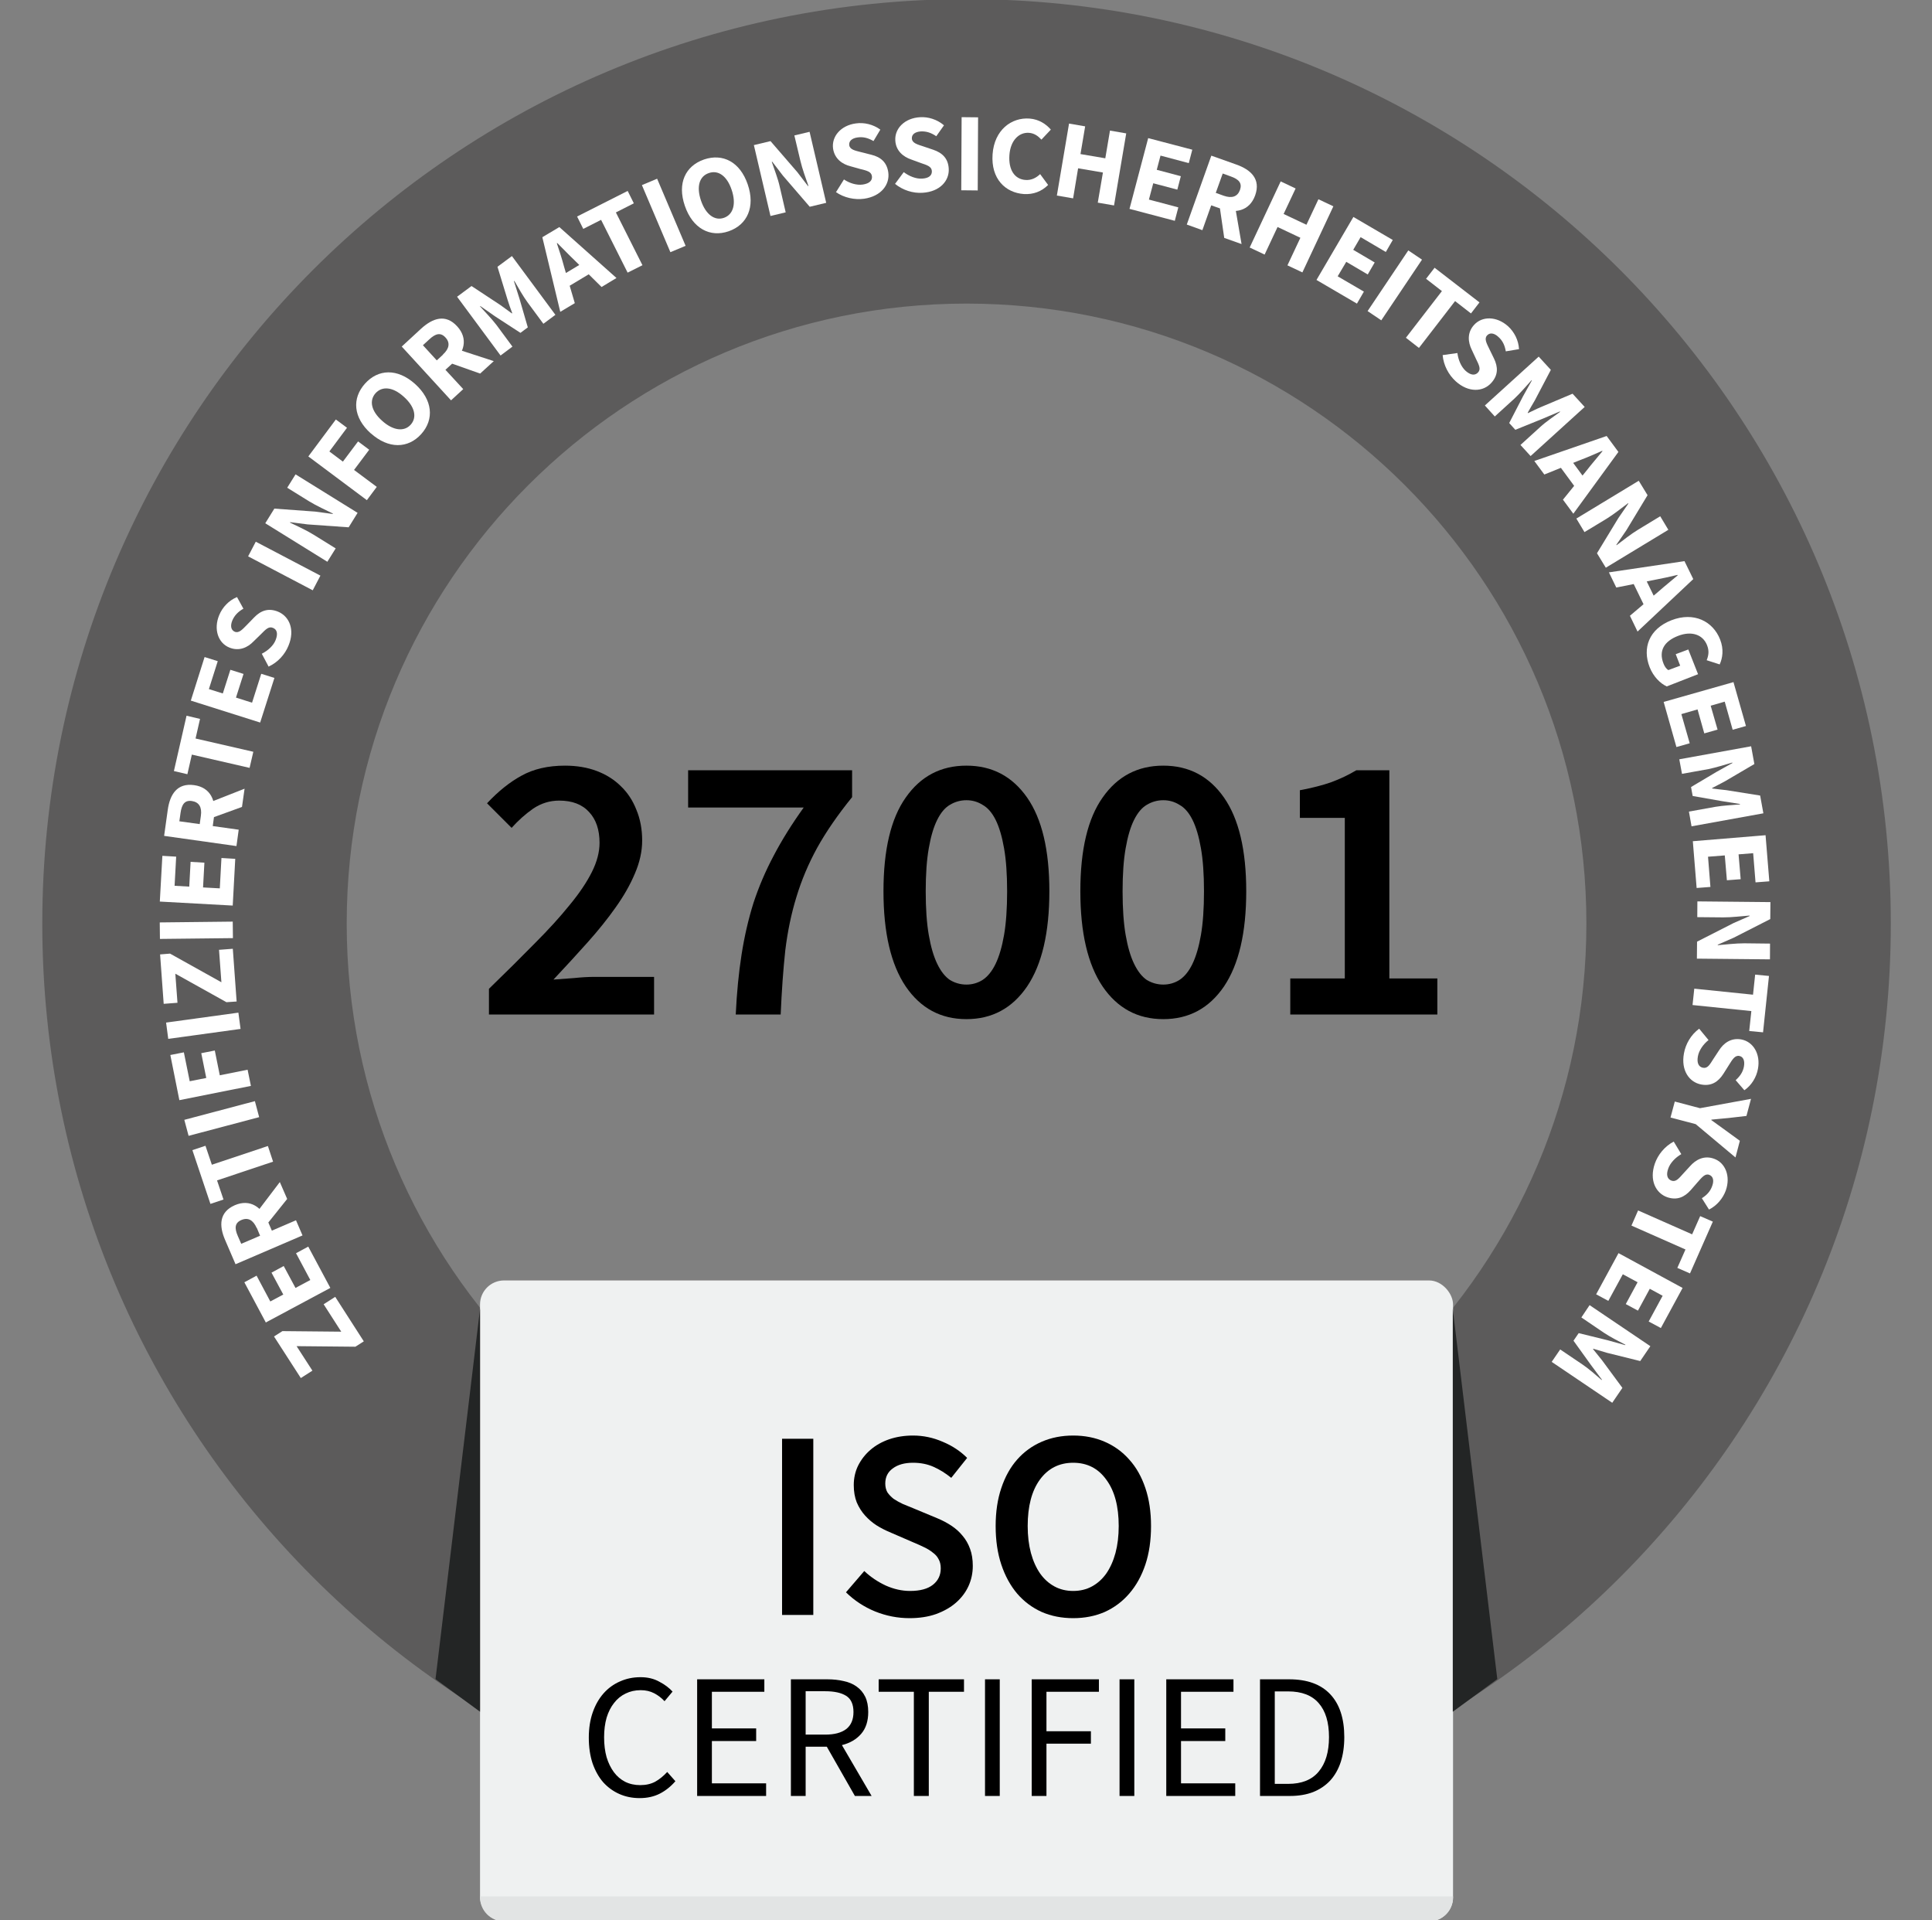 <svg width="161" height="160" viewBox="0 0 161 160" fill="none" xmlns="http://www.w3.org/2000/svg">
<rect x="0" y="0" width="161" height="160" fill="#808080" stroke="none"/>
<g clip-path="url(#clip0_1621_204682)">
<path d="M157.567 76.948C157.567 119.486 123.083 153.97 80.545 153.97C38.008 153.97 3.524 119.486 3.524 76.948C3.524 34.41 38.008 -0.073 80.545 -0.073C123.083 -0.073 157.567 34.41 157.567 76.948ZM28.892 76.948C28.892 105.476 52.018 128.602 80.545 128.602C109.073 128.602 132.199 105.476 132.199 76.948C132.199 48.421 109.073 25.295 80.545 25.295C52.018 25.295 28.892 48.421 28.892 76.948Z" fill="#5C5B5B"/>
<path d="M29.616 112.205L24.715 112.158L26.034 114.199L25.068 114.816L22.834 111.352L23.535 110.905L28.436 110.952L26.97 108.667L27.935 108.05L30.317 111.758L29.616 112.205Z" fill="white"/>
<path d="M22.163 110.207L20.363 106.837L21.381 106.285L22.526 108.434L23.607 107.859L22.625 106.034L23.643 105.482L24.625 107.308L25.859 106.647L24.669 104.415L25.687 103.864L27.528 107.305L22.167 110.177L22.163 110.207Z" fill="white"/>
<path d="M19.628 105.332L18.763 103.321C18.247 102.133 18.249 100.993 19.57 100.414C20.858 99.861 21.83 100.594 22.332 101.787L22.655 102.535L24.666 101.67L25.21 102.933L19.628 105.332ZM21.389 102.311C21.1 101.65 20.669 101.412 20.116 101.648C19.564 101.883 19.529 102.323 19.818 102.983L20.103 103.631L21.674 102.959L21.402 102.306L21.389 102.311ZM22.114 102.154L20.934 101.627L23.319 98.486L23.931 99.894L22.126 102.149L22.114 102.154Z" fill="white"/>
<path d="M18.091 98.361L18.625 99.941L17.536 100.305L16.033 95.827L17.122 95.463L17.655 97.043L22.325 95.482L22.756 96.787L18.086 98.348L18.091 98.361Z" fill="white"/>
<path d="M15.716 94.635L15.36 93.302L21.241 91.744L21.597 93.078L15.716 94.635Z" fill="white"/>
<path d="M14.947 91.663L14.195 87.9L15.322 87.678L15.81 90.087L17.189 89.814L16.772 87.749L17.9 87.527L18.316 89.592L20.633 89.125L20.909 90.474L14.947 91.663Z" fill="white"/>
<path d="M14.02 86.556L13.841 85.199L19.866 84.371L20.046 85.727L14.02 86.556Z" fill="white"/>
<path d="M18.89 83.511L14.61 81.125L14.79 83.549L13.641 83.637L13.341 79.52L14.17 79.453L18.45 81.839L18.252 79.137L19.401 79.049L19.719 83.443L18.885 83.499L18.89 83.511Z" fill="white"/>
<path d="M13.328 78.229L13.313 76.854L19.395 76.787L19.411 78.162L13.328 78.229Z" fill="white"/>
<path d="M13.318 75.116L13.531 71.306L14.681 71.374L14.549 73.801L15.771 73.871L15.883 71.808L17.033 71.876L16.921 73.939L18.317 74.016L18.454 71.487L19.604 71.556L19.394 75.45L13.318 75.116Z" fill="white"/>
<path d="M13.677 69.643L13.979 67.48C14.157 66.203 14.754 65.211 16.184 65.417C17.567 65.612 18.017 66.739 17.839 68.016L17.729 68.826L19.892 69.128L19.705 70.493L13.677 69.643ZM16.74 67.971C16.841 67.25 16.585 66.833 15.995 66.74C15.393 66.652 15.144 67.016 15.044 67.737L14.946 68.428L16.642 68.662L16.74 67.971ZM17.445 68.22L16.706 67.158L20.381 65.713L20.165 67.232L17.445 68.22Z" fill="white"/>
<path d="M15.987 62.871L15.615 64.505L14.492 64.242L15.545 59.633L16.669 59.897L16.297 61.531L21.11 62.636L20.799 63.977L15.987 62.871Z" fill="white"/>
<path d="M15.901 58.375L17.049 54.743L18.146 55.087L17.407 57.414L18.568 57.777L19.197 55.805L20.294 56.15L19.665 58.122L21.005 58.546L21.771 56.139L22.868 56.483L21.68 60.201L15.884 58.367L15.901 58.375Z" fill="white"/>
<path d="M22.396 55.563L21.816 54.469C22.33 54.206 22.788 53.793 22.969 53.327C23.182 52.791 23.081 52.445 22.747 52.313C22.391 52.162 22.14 52.441 21.737 52.848L21.121 53.448C20.649 53.938 19.94 54.288 19.118 53.955C18.18 53.579 17.78 52.433 18.265 51.255C18.533 50.6 19.061 50.032 19.751 49.746L20.284 50.714C19.85 50.962 19.549 51.26 19.358 51.701C19.179 52.138 19.243 52.498 19.564 52.635C19.915 52.774 20.183 52.461 20.586 52.053L21.172 51.45C21.725 50.873 22.362 50.635 23.167 50.961C24.109 51.349 24.597 52.462 24.041 53.794C23.747 54.531 23.142 55.198 22.374 55.542L22.396 55.563Z" fill="white"/>
<path d="M20.676 46.354L21.315 45.133L26.701 47.96L26.061 49.182L20.676 46.354Z" fill="white"/>
<path d="M22.116 43.581L22.862 42.377L26.272 42.625L27.727 42.822L27.742 42.787C27.167 42.504 26.377 42.145 25.769 41.774L23.934 40.637L24.629 39.523L29.8 42.73L29.054 43.934L25.631 43.691L24.181 43.506L24.166 43.541C24.776 43.839 25.526 44.171 26.139 44.554L27.973 45.691L27.279 46.805L22.108 43.598L22.116 43.581Z" fill="white"/>
<path d="M25.694 38.029L27.988 34.95L28.916 35.642L27.447 37.615L28.575 38.461L29.839 36.778L30.767 37.471L29.503 39.154L31.398 40.566L30.572 41.672L25.694 38.029Z" fill="white"/>
<path d="M30.9 36.111C29.421 34.784 29.322 33.184 30.417 31.963C31.513 30.742 33.109 30.672 34.583 31.986C36.061 33.313 36.2 34.941 35.105 36.162C34.009 37.383 32.373 37.425 30.895 36.098L30.9 36.111ZM33.642 33.05C32.739 32.234 31.855 32.152 31.298 32.758C30.747 33.377 30.93 34.249 31.845 35.06C32.748 35.876 33.677 35.998 34.228 35.379C34.78 34.76 34.558 33.861 33.642 33.05Z" fill="white"/>
<path d="M33.487 28.866L35.096 27.381C36.053 26.511 37.132 26.122 38.103 27.197C39.043 28.227 38.68 29.388 37.724 30.258L37.119 30.811L38.603 32.42L37.586 33.356L33.475 28.87L33.487 28.866ZM36.913 29.536C37.444 29.052 37.527 28.551 37.123 28.119C36.715 27.673 36.288 27.79 35.762 28.286L35.243 28.764L36.399 30.027L36.917 29.548L36.913 29.536ZM37.302 30.159L37.403 28.868L41.148 30.088L40.012 31.125L37.29 30.163L37.302 30.159Z" fill="white"/>
<path d="M38.09 24.724L39.294 23.832L41.693 25.413C42 25.626 42.321 25.876 42.651 26.109L42.688 26.095C42.548 25.72 42.403 25.333 42.297 24.974L41.456 22.227L42.66 21.335L46.284 26.231L45.281 26.976L43.955 25.18C43.604 24.699 43.158 23.925 42.866 23.409L42.828 23.423L43.29 24.887L43.984 27.276L43.371 27.733L41.285 26.377L40.034 25.506L39.996 25.52C40.405 25.966 41.014 26.606 41.377 27.083L42.704 28.879L41.713 29.62L38.09 24.724Z" fill="white"/>
<path d="M45.203 19.759L46.612 18.919L51.373 23.162L50.13 23.912L47.872 21.68C47.409 21.241 46.913 20.715 46.441 20.25L46.403 20.265C46.612 20.898 46.839 21.582 47.001 22.205L47.9 25.258L46.689 25.981L45.2 19.789L45.203 19.759ZM46.474 23.157L48.985 21.649L49.541 22.565L47.03 24.074L46.474 23.157Z" fill="white"/>
<path d="M50.101 18.313L48.605 19.071L48.091 18.039L52.306 15.908L52.82 16.94L51.324 17.699L53.538 22.097L52.302 22.715L50.084 18.305L50.101 18.313Z" fill="white"/>
<path d="M53.492 15.422L54.76 14.891L57.134 20.482L55.866 21.012L53.492 15.422Z" fill="white"/>
<path d="M57.069 17.146C56.423 15.266 57.122 13.823 58.673 13.286C60.228 12.762 61.663 13.478 62.309 15.358C62.955 17.238 62.274 18.731 60.724 19.268C59.173 19.805 57.719 19.039 57.074 17.159L57.069 17.146ZM60.971 15.816C60.579 14.652 59.847 14.143 59.068 14.42C58.284 14.684 58.02 15.538 58.412 16.701C58.804 17.864 59.554 18.424 60.333 18.147C61.112 17.87 61.363 16.979 60.971 15.816Z" fill="white"/>
<path d="M62.837 12.086L64.209 11.758L66.442 14.34L67.332 15.502L67.369 15.488C67.158 14.884 66.854 14.072 66.694 13.377L66.197 11.285L67.465 10.982L68.85 16.899L67.478 17.227L65.241 14.632L64.351 13.47L64.314 13.484C64.522 14.118 64.837 14.883 64.984 15.583L65.474 17.692L64.206 17.995L62.82 12.078L62.837 12.086Z" fill="white"/>
<path d="M69.678 15.992L70.329 14.952C70.804 15.272 71.397 15.449 71.897 15.376C72.463 15.293 72.707 15.031 72.661 14.678C72.605 14.3 72.248 14.22 71.698 14.084L70.871 13.852C70.211 13.686 69.55 13.25 69.421 12.372C69.288 11.368 70.07 10.45 71.317 10.283C72.005 10.182 72.772 10.365 73.361 10.8L72.792 11.753C72.357 11.503 71.956 11.382 71.469 11.45C70.994 11.514 70.728 11.755 70.77 12.096C70.821 12.461 71.238 12.547 71.787 12.684L72.605 12.891C73.388 13.082 73.906 13.515 74.025 14.367C74.159 15.371 73.443 16.35 72.011 16.558C71.226 16.666 70.346 16.483 69.653 16.002L69.678 15.992Z" fill="white"/>
<path d="M74.583 15.326L75.312 14.342C75.767 14.684 76.337 14.913 76.838 14.882C77.41 14.853 77.676 14.612 77.655 14.249C77.629 13.875 77.274 13.765 76.736 13.582L75.928 13.286C75.291 13.069 74.653 12.581 74.609 11.7C74.548 10.698 75.394 9.841 76.662 9.766C77.357 9.72 78.099 9.954 78.665 10.441L78.023 11.35C77.603 11.065 77.21 10.928 76.734 10.949C76.263 10.983 75.971 11.191 75.987 11.541C76.013 11.916 76.41 12.024 76.961 12.203L77.76 12.473C78.524 12.729 79.014 13.2 79.061 14.051C79.123 15.053 78.329 15.976 76.88 16.062C76.089 16.116 75.235 15.851 74.579 15.314L74.583 15.326Z" fill="white"/>
<path d="M80.135 9.762L81.507 9.776L81.477 15.867L80.105 15.853L80.135 9.762Z" fill="white"/>
<path d="M82.715 12.855C82.857 10.837 84.279 9.765 85.802 9.879C86.594 9.939 87.191 10.356 87.57 10.799L86.785 11.633C86.5 11.326 86.188 11.101 85.748 11.067C84.915 11.008 84.205 11.7 84.118 12.915C84.028 14.159 84.558 14.928 85.45 14.993C85.95 15.035 86.364 14.809 86.678 14.506L87.343 15.411C86.793 15.958 86.106 16.215 85.32 16.167C83.784 16.058 82.569 14.903 82.715 12.855Z" fill="white"/>
<path d="M89.075 10.294L90.43 10.528L90.04 12.837L92.108 13.189L92.498 10.88L93.852 11.114L92.836 17.117L91.481 16.883L91.91 14.374L89.842 14.022L89.426 16.527L88.072 16.293L89.088 10.289L89.075 10.294Z" fill="white"/>
<path d="M95.664 11.503L99.358 12.472L99.065 13.592L96.709 12.964L96.397 14.148L98.403 14.68L98.11 15.8L96.104 15.269L95.743 16.628L98.193 17.278L97.9 18.398L94.125 17.403L95.681 11.511L95.664 11.503Z" fill="white"/>
<path d="M100.954 12.972L103.023 13.708C104.236 14.137 105.083 14.917 104.596 16.28C104.12 17.597 102.921 17.818 101.703 17.376L100.934 17.108L100.198 19.177L98.898 18.709L100.941 12.977L100.954 12.972ZM101.599 16.945L102.792 16.442L103.464 20.334L102.019 19.821L101.603 16.958L101.599 16.945ZM101.973 16.307C102.661 16.548 103.127 16.388 103.331 15.828C103.53 15.255 103.24 14.937 102.552 14.695L101.893 14.457L101.314 16.069L101.973 16.307Z" fill="white"/>
<path d="M106.723 15.114L107.968 15.703L106.968 17.828L108.87 18.726L109.869 16.601L111.114 17.189L108.532 22.696L107.287 22.108L108.365 19.811L106.463 18.913L105.385 21.21L104.14 20.622L106.723 15.114Z" fill="white"/>
<path d="M112.767 18.067L116.065 19.994L115.485 20.994L113.385 19.758L112.769 20.814L114.558 21.868L113.978 22.867L112.189 21.814L111.473 23.021L113.658 24.297L113.078 25.297L109.707 23.325L112.784 18.074L112.767 18.067Z" fill="white"/>
<path d="M117.358 20.863L118.5 21.633L115.107 26.688L113.966 25.919L117.358 20.863Z" fill="white"/>
<path d="M120.163 24.256L118.839 23.228L119.549 22.308L123.29 25.195L122.581 26.115L121.257 25.086L118.245 28.988L117.159 28.141L120.171 24.239L120.163 24.256Z" fill="white"/>
<path d="M120.233 29.584L121.45 29.414C121.522 29.985 121.761 30.55 122.132 30.896C122.56 31.277 122.923 31.298 123.167 31.036C123.431 30.752 123.251 30.421 123 29.902L122.638 29.126C122.338 28.512 122.242 27.723 122.839 27.072C123.512 26.322 124.728 26.338 125.67 27.181C126.189 27.657 126.548 28.348 126.583 29.09L125.484 29.273C125.398 28.778 125.224 28.387 124.862 28.067C124.513 27.742 124.152 27.692 123.921 27.949C123.67 28.228 123.877 28.592 124.128 29.111L124.492 29.857C124.847 30.579 124.859 31.258 124.274 31.903C123.601 32.653 122.38 32.739 121.303 31.761C120.718 31.225 120.297 30.443 120.22 29.589L120.233 29.584Z" fill="white"/>
<path d="M128.226 29.714L129.237 30.817L127.898 33.367C127.707 33.695 127.496 34.044 127.31 34.385L127.324 34.422C127.689 34.257 128.045 34.067 128.403 33.919L131.047 32.803L132.057 33.906L127.55 37.997L126.706 37.073L128.353 35.575C128.786 35.171 129.523 34.668 130.004 34.317L129.99 34.28L128.577 34.879L126.277 35.81L125.767 35.246L126.907 33.04L127.648 31.71L127.634 31.672C127.233 32.121 126.645 32.797 126.212 33.2L124.566 34.699L123.739 33.783L128.247 29.692L128.226 29.714Z" fill="white"/>
<path d="M133.887 36.326L134.867 37.654L131.111 42.802L130.246 41.631L132.254 39.157C132.637 38.658 133.128 38.105 133.536 37.596L133.522 37.559C132.911 37.83 132.238 38.124 131.651 38.343L128.694 39.535L127.86 38.408L133.887 36.326ZM130.628 37.929L132.363 40.284L131.503 40.919L129.769 38.563L130.628 37.929Z" fill="white"/>
<path d="M136.561 40.053L137.297 41.258L135.528 44.183L134.698 45.39L134.712 45.428C135.234 45.033 135.903 44.499 136.518 44.126L138.352 43.014L139.029 44.142L133.817 47.3L133.082 46.094L134.863 43.165L135.693 41.958L135.679 41.92C135.132 42.324 134.489 42.849 133.886 43.217L132.04 44.334L131.362 43.206L136.574 40.048L136.561 40.053Z" fill="white"/>
<path d="M140.381 46.769L141.106 48.249L136.461 52.619L135.827 51.304L138.259 49.242C138.729 48.824 139.312 48.364 139.807 47.937L139.793 47.9C139.153 48.053 138.429 48.21 137.817 48.325L134.691 48.952L134.076 47.688L140.389 46.751L140.381 46.769ZM136.889 47.747L138.174 50.384L137.212 50.858L135.927 48.22L136.889 47.747Z" fill="white"/>
<path d="M139.284 51.678C141.161 50.948 142.747 51.764 143.342 53.279C143.663 54.099 143.55 54.825 143.307 55.357L142.223 55.008C142.378 54.622 142.448 54.24 142.254 53.757C141.914 52.888 140.986 52.537 139.841 52.979C138.672 53.43 138.203 54.232 138.629 55.297C138.713 55.522 138.864 55.736 139.028 55.831L140.015 55.462L139.643 54.505L140.692 54.113L141.505 56.173L138.896 57.191C138.364 56.948 137.782 56.383 137.471 55.588C136.857 54.023 137.382 52.418 139.296 51.673L139.284 51.678Z" fill="white"/>
<path d="M144.453 56.822L145.496 60.489L144.389 60.803L143.727 58.46L142.557 58.797L143.131 60.79L142.024 61.104L141.463 59.107L140.114 59.497L140.809 61.928L139.702 62.242L138.638 58.483L144.482 56.825L144.453 56.822Z" fill="white"/>
<path d="M145.928 62.178L146.197 63.658L143.721 65.11C143.39 65.291 143.029 65.469 142.673 65.659L142.687 65.696C143.065 65.754 143.476 65.786 143.849 65.832L146.679 66.283L146.948 67.763L140.961 68.847L140.744 67.619L142.945 67.223C143.532 67.118 144.425 67.069 145.005 67.022L144.991 66.985L143.493 66.748L141.056 66.32L140.919 65.574L143.051 64.307L144.371 63.572L144.357 63.535C143.793 63.703 142.95 63.961 142.368 64.079L140.166 64.475L139.941 63.263L145.928 62.178Z" fill="white"/>
<path d="M147.133 69.63L147.443 73.429L146.294 73.517L146.097 71.085L144.881 71.183L145.056 73.253L143.908 73.341L143.732 71.271L142.335 71.38L142.535 73.897L141.386 73.985L141.069 70.088L147.132 69.588L147.133 69.63Z" fill="white"/>
<path d="M147.535 75.161L147.522 76.575L144.485 78.123L143.139 78.712L143.153 78.749C143.788 78.697 144.633 78.595 145.359 78.594L147.503 78.618L147.496 79.931L141.408 79.871L141.421 78.457L144.471 76.904L145.804 76.32L145.79 76.283C145.125 76.332 144.31 76.438 143.597 76.434L141.44 76.414L141.448 75.102L147.535 75.161Z" fill="white"/>
<path d="M146.086 82.864L146.263 81.203L147.415 81.314L146.921 86.011L145.769 85.901L145.946 84.24L141.045 83.737L141.19 82.373L146.091 82.876L146.086 82.864Z" fill="white"/>
<path d="M141.597 85.709L142.378 86.656C141.927 87.01 141.578 87.525 141.49 88.013C141.388 88.578 141.564 88.897 141.917 88.964C142.299 89.035 142.477 88.712 142.781 88.228L143.253 87.511C143.62 86.932 144.236 86.446 145.107 86.604C146.101 86.788 146.729 87.82 146.495 89.061C146.368 89.749 145.966 90.426 145.364 90.836L144.638 89.997C145.01 89.659 145.25 89.313 145.331 88.841C145.411 88.37 145.272 88.037 144.937 87.978C144.571 87.915 144.365 88.277 144.062 88.76L143.615 89.469C143.183 90.142 142.61 90.513 141.769 90.358C140.775 90.174 140.064 89.187 140.329 87.764C140.466 86.987 140.915 86.207 141.597 85.709Z" fill="white"/>
<path d="M141.666 92.332L145.917 91.554L145.538 92.977L144.05 93.149C143.566 93.187 143.117 93.242 142.621 93.285L142.605 93.319C143.012 93.608 143.385 93.882 143.775 94.163L144.988 95.048L144.624 96.437L141.309 93.661L139.209 93.108L139.566 91.778L141.666 92.332Z" fill="white"/>
<path d="M139.47 95.103L140.108 96.16C139.616 96.444 139.184 96.89 139.02 97.364C138.824 97.907 138.95 98.244 139.297 98.371C139.656 98.493 139.89 98.206 140.271 97.779L140.848 97.151C141.298 96.641 141.988 96.24 142.826 96.539C143.775 96.868 144.237 97.991 143.816 99.188C143.578 99.846 143.077 100.446 142.418 100.778L141.822 99.833C142.247 99.561 142.532 99.255 142.688 98.798C142.849 98.353 142.761 98.002 142.432 97.883C142.085 97.756 141.827 98.094 141.446 98.522L140.899 99.153C140.368 99.751 139.745 100.026 138.929 99.747C137.975 99.406 137.43 98.329 137.9 96.957C138.16 96.205 138.725 95.51 139.475 95.115L139.47 95.103Z" fill="white"/>
<path d="M141.003 102.86L141.682 101.324L142.737 101.784L140.833 106.098L139.778 105.638L140.457 104.103L135.954 102.113L136.508 100.852L141.011 102.842L141.003 102.86Z" fill="white"/>
<path d="M140.226 107.292L138.405 110.649L137.39 110.104L138.553 107.96L137.482 107.378L136.496 109.199L135.481 108.653L136.466 106.833L135.235 106.168L134.028 108.385L133.012 107.839L134.876 104.408L140.218 107.31L140.226 107.292Z" fill="white"/>
<path d="M137.531 112.158L136.685 113.4L133.892 112.707C133.525 112.602 133.137 112.477 132.77 112.372L132.754 112.406C132.997 112.714 133.258 113.029 133.496 113.325L135.2 115.635L134.354 116.876L129.307 113.467L130.016 112.433L131.863 113.679C132.356 114.007 133.031 114.595 133.476 114.984L133.491 114.949L132.578 113.725L131.125 111.705L131.558 111.073L133.973 111.666L135.435 112.073L135.45 112.039C134.921 111.767 134.13 111.365 133.633 111.024L131.781 109.766L132.466 108.741L137.514 112.15L137.531 112.158Z" fill="white"/>
<rect x="40.003" y="106.684" width="81.084" height="53.4" rx="2" fill="#EFF1F1"/>
<path d="M40.003 158.007H121.087V158.084C121.087 159.189 120.192 160.084 119.087 160.084H42.003C40.899 160.084 40.003 159.189 40.003 158.084V158.007Z" fill="#E2E4E4"/>
<path d="M107.523 84.528V81.52H112.067V68.144H108.323V65.84C109.347 65.648 110.222 65.424 110.947 65.168C111.694 64.89 112.387 64.56 113.027 64.176H115.779V81.52H119.779V84.528H107.523Z" fill="black"/>
<path d="M96.941 84.912C94.808 84.912 93.122 84.005 91.885 82.192C90.647 80.357 90.029 77.712 90.029 74.256C90.029 70.8 90.647 68.197 91.885 66.448C93.122 64.677 94.808 63.792 96.941 63.792C99.074 63.792 100.759 64.677 101.997 66.448C103.234 68.219 103.853 70.821 103.853 74.256C103.853 77.712 103.234 80.357 101.997 82.192C100.759 84.005 99.074 84.912 96.941 84.912ZM96.941 82.032C97.431 82.032 97.879 81.904 98.285 81.648C98.712 81.371 99.074 80.923 99.373 80.304C99.671 79.685 99.906 78.885 100.077 77.904C100.247 76.923 100.333 75.707 100.333 74.256C100.333 72.827 100.247 71.632 100.077 70.672C99.906 69.691 99.671 68.901 99.373 68.304C99.074 67.707 98.712 67.291 98.285 67.056C97.879 66.8 97.431 66.672 96.941 66.672C96.45 66.672 95.992 66.8 95.565 67.056C95.159 67.291 94.808 67.707 94.509 68.304C94.21 68.901 93.975 69.691 93.805 70.672C93.634 71.632 93.549 72.827 93.549 74.256C93.549 75.707 93.634 76.923 93.805 77.904C93.975 78.885 94.21 79.685 94.509 80.304C94.808 80.923 95.159 81.371 95.565 81.648C95.992 81.904 96.45 82.032 96.941 82.032Z" fill="black"/>
<path d="M80.535 84.912C78.401 84.912 76.716 84.005 75.479 82.192C74.241 80.357 73.623 77.712 73.623 74.256C73.623 70.8 74.241 68.197 75.479 66.448C76.716 64.677 78.401 63.792 80.535 63.792C82.668 63.792 84.353 64.677 85.591 66.448C86.828 68.219 87.447 70.821 87.447 74.256C87.447 77.712 86.828 80.357 85.591 82.192C84.353 84.005 82.668 84.912 80.535 84.912ZM80.535 82.032C81.025 82.032 81.473 81.904 81.879 81.648C82.305 81.371 82.668 80.923 82.967 80.304C83.265 79.685 83.5 78.885 83.671 77.904C83.841 76.923 83.927 75.707 83.927 74.256C83.927 72.827 83.841 71.632 83.671 70.672C83.5 69.691 83.265 68.901 82.967 68.304C82.668 67.707 82.305 67.291 81.879 67.056C81.473 66.8 81.025 66.672 80.535 66.672C80.044 66.672 79.585 66.8 79.159 67.056C78.753 67.291 78.401 67.707 78.103 68.304C77.804 68.901 77.569 69.691 77.399 70.672C77.228 71.632 77.143 72.827 77.143 74.256C77.143 75.707 77.228 76.923 77.399 77.904C77.569 78.885 77.804 79.685 78.103 80.304C78.401 80.923 78.753 81.371 79.159 81.648C79.585 81.904 80.044 82.032 80.535 82.032Z" fill="black"/>
<path d="M61.312 84.528C61.398 82.714 61.558 81.061 61.792 79.568C62.027 78.053 62.358 76.613 62.784 75.248C63.232 73.882 63.798 72.56 64.48 71.28C65.163 69.978 65.995 68.645 66.976 67.28H57.344V64.176H71.008V66.416C69.814 67.888 68.843 69.296 68.096 70.64C67.371 71.962 66.795 73.328 66.368 74.736C65.942 76.122 65.632 77.605 65.44 79.184C65.27 80.762 65.142 82.544 65.056 84.528H61.312Z" fill="black"/>
<path d="M40.746 84.528V82.384C42.154 81.019 43.423 79.76 44.554 78.608C45.706 77.456 46.677 76.389 47.466 75.408C48.277 74.427 48.895 73.509 49.322 72.656C49.749 71.803 49.962 70.992 49.962 70.224C49.962 69.136 49.674 68.283 49.098 67.664C48.522 67.024 47.69 66.704 46.602 66.704C45.813 66.704 45.087 66.928 44.426 67.376C43.786 67.824 43.189 68.357 42.634 68.976L40.586 66.928C41.525 65.925 42.485 65.157 43.466 64.624C44.469 64.069 45.674 63.792 47.082 63.792C48.063 63.792 48.949 63.941 49.738 64.24C50.527 64.539 51.199 64.965 51.754 65.52C52.309 66.053 52.735 66.704 53.034 67.472C53.354 68.24 53.514 69.093 53.514 70.032C53.514 70.928 53.311 71.845 52.906 72.784C52.522 73.701 51.989 74.64 51.306 75.6C50.645 76.539 49.866 77.509 48.97 78.512C48.074 79.515 47.125 80.549 46.122 81.616C46.655 81.573 47.231 81.531 47.85 81.488C48.469 81.424 49.023 81.392 49.514 81.392H54.506V84.528H40.746Z" fill="black"/>
<path d="M89.433 134.821C88.476 134.821 87.601 134.649 86.808 134.305C86.015 133.946 85.334 133.437 84.766 132.779C84.197 132.106 83.756 131.298 83.442 130.355C83.128 129.413 82.971 128.343 82.971 127.146C82.971 125.965 83.128 124.91 83.442 123.982C83.756 123.04 84.197 122.247 84.766 121.604C85.334 120.96 86.015 120.467 86.808 120.123C87.601 119.778 88.476 119.606 89.433 119.606C90.391 119.606 91.266 119.778 92.059 120.123C92.852 120.467 93.533 120.96 94.101 121.604C94.684 122.247 95.133 123.04 95.448 123.982C95.762 124.91 95.919 125.965 95.919 127.146C95.919 128.343 95.762 129.413 95.448 130.355C95.133 131.298 94.684 132.106 94.101 132.779C93.533 133.437 92.852 133.946 92.059 134.305C91.266 134.649 90.391 134.821 89.433 134.821ZM89.433 132.554C90.017 132.554 90.541 132.427 91.004 132.173C91.468 131.919 91.865 131.56 92.194 131.096C92.523 130.617 92.777 130.049 92.957 129.39C93.136 128.717 93.226 127.969 93.226 127.146C93.226 125.501 92.882 124.214 92.194 123.287C91.52 122.344 90.6 121.873 89.433 121.873C88.267 121.873 87.339 122.344 86.651 123.287C85.978 124.214 85.641 125.501 85.641 127.146C85.641 127.969 85.731 128.717 85.91 129.39C86.09 130.049 86.344 130.617 86.673 131.096C87.002 131.56 87.399 131.919 87.863 132.173C88.326 132.427 88.85 132.554 89.433 132.554Z" fill="black"/>
<path d="M75.793 134.821C74.805 134.821 73.848 134.634 72.92 134.26C72.008 133.886 71.2 133.355 70.497 132.667L72.022 130.894C72.546 131.388 73.144 131.792 73.818 132.106C74.491 132.405 75.164 132.554 75.837 132.554C76.675 132.554 77.311 132.382 77.745 132.038C78.179 131.694 78.396 131.238 78.396 130.67C78.396 130.37 78.336 130.116 78.216 129.907C78.111 129.697 77.954 129.518 77.745 129.368C77.55 129.203 77.311 129.054 77.027 128.919C76.757 128.785 76.458 128.65 76.129 128.515L74.109 127.64C73.75 127.49 73.391 127.303 73.032 127.079C72.688 126.855 72.374 126.585 72.09 126.271C71.806 125.957 71.574 125.591 71.394 125.172C71.23 124.753 71.147 124.274 71.147 123.735C71.147 123.152 71.267 122.613 71.506 122.12C71.761 121.611 72.105 121.17 72.539 120.796C72.972 120.422 73.489 120.13 74.087 119.921C74.7 119.711 75.366 119.606 76.084 119.606C76.937 119.606 77.76 119.778 78.553 120.123C79.346 120.452 80.026 120.901 80.595 121.469L79.271 123.13C78.792 122.741 78.298 122.434 77.79 122.21C77.281 121.985 76.713 121.873 76.084 121.873C75.381 121.873 74.82 122.03 74.401 122.344C73.982 122.643 73.773 123.062 73.773 123.601C73.773 123.885 73.833 124.132 73.952 124.341C74.087 124.536 74.259 124.715 74.469 124.88C74.693 125.03 74.947 125.172 75.231 125.306C75.516 125.426 75.808 125.546 76.107 125.665L78.104 126.496C78.538 126.675 78.934 126.885 79.293 127.124C79.652 127.363 79.959 127.64 80.213 127.954C80.483 128.268 80.692 128.635 80.842 129.054C80.991 129.458 81.066 129.929 81.066 130.468C81.066 131.066 80.946 131.627 80.707 132.151C80.468 132.674 80.116 133.138 79.652 133.542C79.203 133.931 78.65 134.245 77.992 134.484C77.348 134.709 76.615 134.821 75.793 134.821Z" fill="black"/>
<path d="M65.172 134.552V119.876H67.775V134.552H65.172Z" fill="black"/>
<path d="M105.001 149.635V139.916H107.431C108.933 139.916 110.073 140.331 110.854 141.161C111.634 141.99 112.024 143.18 112.024 144.731C112.024 145.502 111.925 146.193 111.728 146.805C111.53 147.408 111.239 147.921 110.854 148.346C110.468 148.761 109.994 149.082 109.431 149.309C108.868 149.526 108.221 149.635 107.491 149.635H105.001ZM106.231 148.628H107.342C108.478 148.628 109.328 148.287 109.891 147.605C110.464 146.924 110.75 145.966 110.75 144.731C110.75 143.496 110.464 142.553 109.891 141.901C109.328 141.249 108.478 140.923 107.342 140.923H106.231V148.628Z" fill="black"/>
<path d="M97.189 149.635V139.916H102.789V140.953H98.418V144.005H102.107V145.057H98.418V148.583H102.937V149.635H97.189Z" fill="black"/>
<path d="M93.296 149.635V139.916H94.526V149.635H93.296Z" fill="black"/>
<path d="M85.976 149.635V139.916H91.576V140.953H87.205V144.242H90.909V145.279H87.205V149.635H85.976Z" fill="black"/>
<path d="M82.084 149.635V139.916H83.313V149.635H82.084Z" fill="black"/>
<path d="M76.155 149.635V140.953H73.222V139.916H80.333V140.953H77.4V149.635H76.155Z" fill="black"/>
<path d="M65.908 149.635V139.916H68.945C69.439 139.916 69.893 139.965 70.308 140.064C70.733 140.153 71.093 140.306 71.389 140.523C71.696 140.741 71.933 141.022 72.101 141.368C72.269 141.714 72.353 142.138 72.353 142.642C72.353 143.403 72.155 144.01 71.76 144.464C71.365 144.919 70.832 145.23 70.16 145.398L72.634 149.635H71.241L68.9 145.531H67.137V149.635H65.908ZM67.137 144.524H68.767C69.528 144.524 70.11 144.371 70.515 144.064C70.92 143.748 71.123 143.274 71.123 142.642C71.123 142 70.92 141.551 70.515 141.294C70.11 141.037 69.528 140.909 68.767 140.909H67.137V144.524Z" fill="black"/>
<path d="M58.095 149.635V139.916H63.695V140.953H59.324V144.005H63.014V145.057H59.324V148.583H63.843V149.635H58.095Z" fill="black"/>
<path d="M53.305 149.814C52.692 149.814 52.129 149.7 51.616 149.473C51.102 149.246 50.653 148.92 50.267 148.495C49.892 148.061 49.596 147.532 49.379 146.91C49.171 146.278 49.067 145.567 49.067 144.777C49.067 143.996 49.176 143.295 49.393 142.673C49.611 142.051 49.912 141.522 50.297 141.087C50.682 140.653 51.137 140.322 51.66 140.095C52.184 139.858 52.757 139.739 53.379 139.739C53.971 139.739 54.49 139.863 54.934 140.11C55.389 140.347 55.759 140.623 56.046 140.939L55.379 141.739C55.122 141.463 54.831 141.241 54.505 141.073C54.179 140.905 53.808 140.821 53.394 140.821C52.929 140.821 52.51 140.915 52.134 141.102C51.759 141.28 51.438 141.542 51.171 141.888C50.904 142.223 50.697 142.633 50.549 143.117C50.411 143.601 50.342 144.144 50.342 144.747C50.342 145.359 50.411 145.912 50.549 146.406C50.697 146.89 50.9 147.305 51.156 147.651C51.413 147.997 51.724 148.263 52.09 148.451C52.465 148.639 52.885 148.732 53.349 148.732C53.823 148.732 54.238 148.639 54.594 148.451C54.949 148.253 55.285 147.982 55.601 147.636L56.283 148.406C55.897 148.851 55.463 149.197 54.979 149.444C54.495 149.69 53.937 149.814 53.305 149.814Z" fill="black"/>
<path d="M121.065 142.618L121.065 109.06L124.775 139.899L121.065 142.618Z" fill="#232525"/>
<path d="M40.003 142.618L40.003 109.06L36.293 139.899L40.003 142.618Z" fill="#232525"/>
</g>
<defs>
<clipPath id="clip0_1621_204682">
<path d="M0.084 6C0.084 2.686 2.771 0 6.084 0H154.084C157.398 0 160.084 2.686 160.084 6V154C160.084 157.314 157.398 160 154.084 160H6.084C2.771 160 0.084 157.314 0.084 154V6Z" fill="white"/>
</clipPath>
</defs>
</svg>
